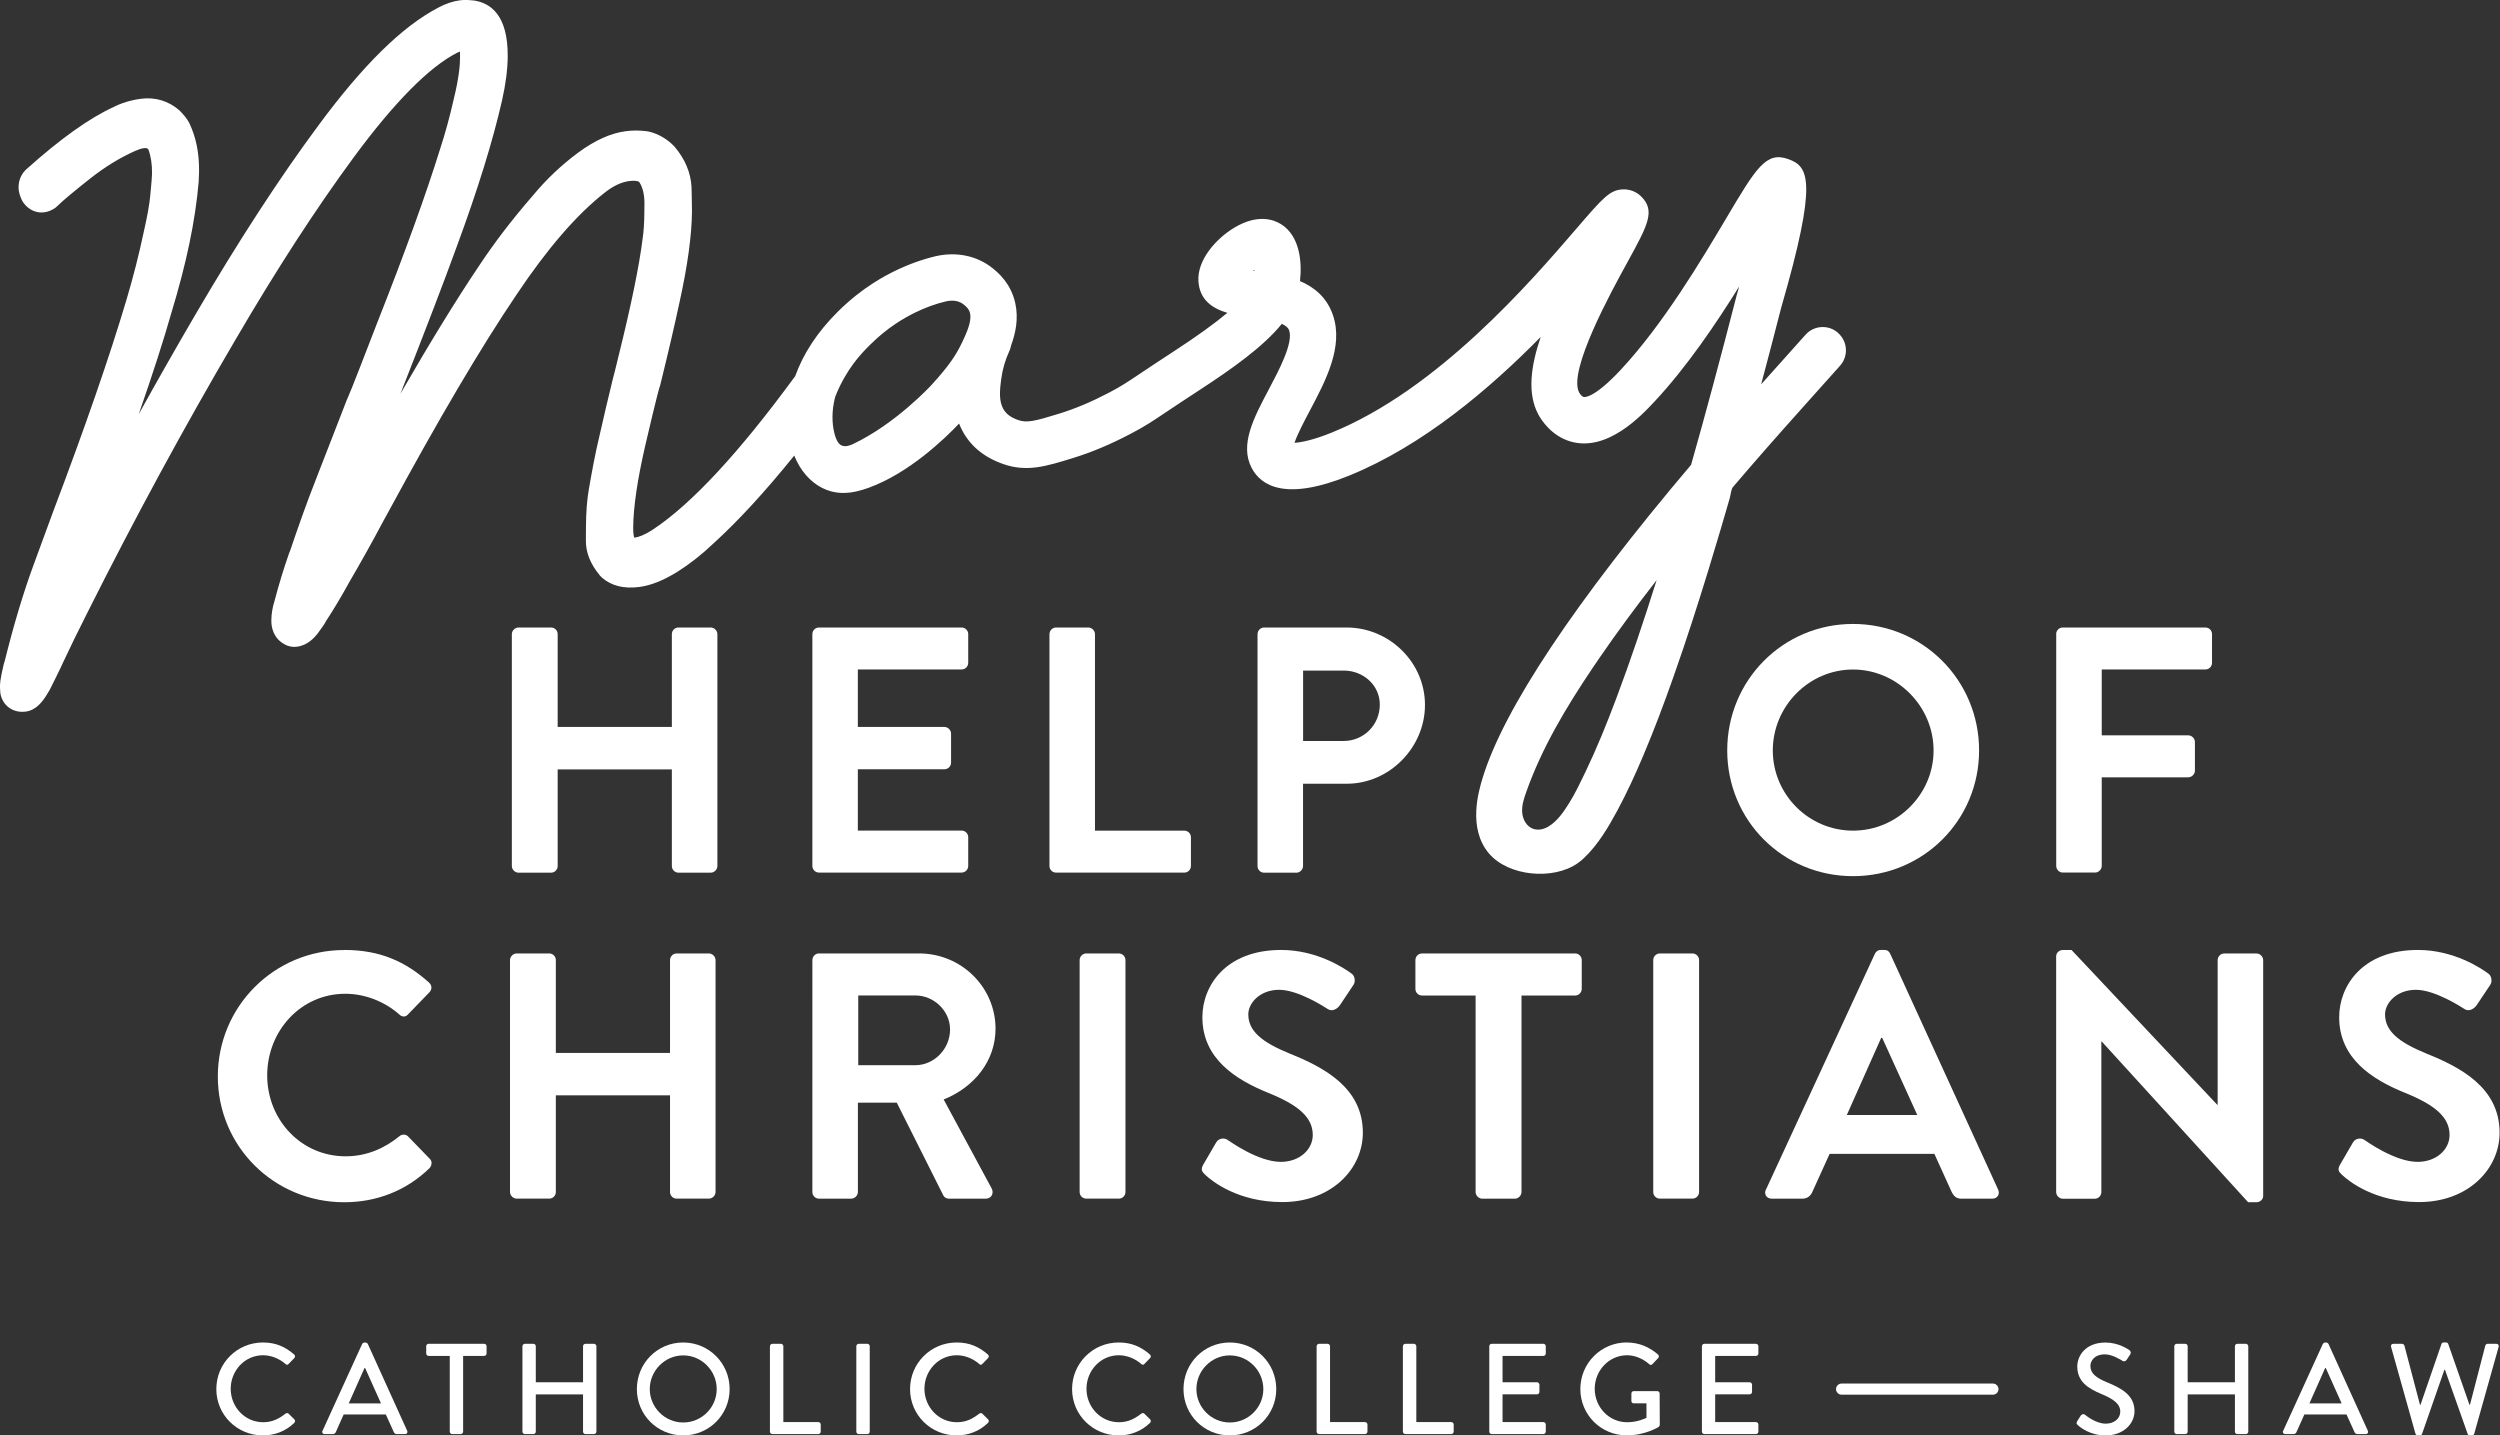 <svg fill="none" height="120" viewBox="0 0 209 120" width="209" xmlns="http://www.w3.org/2000/svg" xmlns:xlink="http://www.w3.org/1999/xlink"><rect x="0" y="0" width="209" height="120" fill="#333333" stroke="none"/><clipPath id="a"><path d="m0 0h208.97v120h-208.97z"/></clipPath><g clip-path="url(#a)" fill="#fff"><path d="m129.44 69.104c-.029.017-.063.038-.093.051-.36.191-.8.271-1.185.131-.542-.195-.864-.783-.906-1.359-.047-.576.135-1.139.326-1.681 1.316-3.729 3.357-7.129 5.554-10.393.195-.288.389-.572.584-.859 1.52-2.214 3.124-4.373 4.775-6.494-1.05 3.336-2.155 6.65-3.387 9.923-.774 2.057-1.6 4.102-2.552 6.087-.423.88-.838 1.761-1.351 2.591-.448.72-1.007 1.558-1.765 2.002zm-24.578-46.439c-.034-.004-.068-.008-.106-.013.038-.03.072-.059.106-.085zm-24.451 5.999c-.44.935-1.033 1.879-2.536 3.518 0 0-2.967 3.243-6.583 4.949-.224.106-.605.254-.94.106-.135-.059-.457-.258-.652-1.266-.11-.563-.203-1.524.114-2.773.478-1.236 1.067-2.159 1.524-2.785.546-.741 1.054-1.24 1.414-1.6 1.477-1.469 2.832-2.222 3.721-2.667.859-.423 1.744-.749 2.616-.953.148-.034.322-.059.508-.059.313 0 .656.076.953.313.224.182.461.372.546.745.157.694-.309 1.681-.681 2.472m73.252-.834c-.8-.711-2.023-.639-2.73.161-.568.635-1.685 1.888-3.091 3.454l-.118.131c-.165.182-.335.368-.496.555.547-2.045 1.105-4.187 1.685-6.443 3.078-10.63 2.278-11.768.597-12.382-1.867-.681-2.701.728-5.177 4.902-2.104 3.543-5.287 8.898-8.856 12.721-2.303 2.464-3.069 2.269-3.099 2.256-.106-.03-.279-.212-.368-.373-.948-1.808 2.675-8.411 4.043-10.896 1.718-3.133 2.362-4.301 1.126-5.512-.381-.373-.927-.589-1.495-.572-1.117.046-1.659.681-3.949 3.34-3.742 4.348-11.527 13.394-20.426 17.001-1.528.618-2.54.813-3.09.847.229-.707.834-1.846 1.266-2.663 1.338-2.523 2.853-5.385 1.943-8.018-.512-1.49-1.566-2.333-2.752-2.841.182-1.6-.017-3.763-1.566-4.745-.622-.394-1.956-.885-3.895.263-1.541.914-3.145 2.709-3.031 4.496.102 1.579 1.194 2.282 2.418 2.642-1.08.906-2.562 1.973-4.454 3.205-1.262.821-2.117 1.393-2.769 1.829-1.223.817-1.634 1.096-2.65 1.63-1.494.783-2.832 1.346-4.204 1.77-1.973.61-2.671.783-3.382.538-.542-.191-1.135-.483-1.397-1.211-.25-.69-.136-1.545-.047-2.235.106-.808.339-1.6.686-2.349.068-.148.11-.301.14-.457.372-1.016.635-2.231.347-3.531-.377-1.698-1.482-2.587-1.897-2.921-1.283-1.033-3.01-1.401-4.754-1.003-1.173.279-2.337.703-3.459 1.257-.652.322-2.637 1.304-4.729 3.387-1.693 1.681-2.887 3.501-3.569 5.41-.017.017-.038.038-.051.055-4.64 6.337-8.623 10.626-11.84 12.746-.732.482-1.211.626-1.482.665-.025 0-.051.008-.076.008-.047-.165-.089-.427-.085-.834.013-1.731.36-4.06 1.024-6.93.965-4.149 1.16-4.741 1.168-4.775.025-.064.047-.127.064-.195.686-2.785 1.245-5.186 1.613-6.926.677-3.056 1.029-5.617 1.046-7.607 0-.318-.008-.758-.021-1.321l-.017-.715c-.064-1.206-.538-2.337-1.405-3.365-.025-.03-.051-.059-.08-.089-.589-.588-1.278-.986-2.049-1.181-.051-.013-.106-.021-.157-.03-.622-.085-1.215-.089-1.82-.008-1.249.161-2.591.77-3.996 1.812-1.359 1.008-2.625 2.205-3.734 3.539-1.748 2.015-3.221 3.937-4.496 5.863-1.913 2.841-4.123 6.439-6.6 10.736 2.176-5.537 3.708-9.542 4.682-12.23 1.761-4.762 3.048-8.907 3.818-12.31.301-1.338.462-2.57.47-3.658.03-3.505-1.477-4.475-2.811-4.678-.318-.034-.715-.08-1.16-.021-.622.08-1.253.296-1.846.622-3.001 1.566-6.278 4.788-10.012 9.847-3.247 4.377-6.697 9.686-10.257 15.769-1.634 2.794-3.221 5.584-4.762 8.369 1.211-3.48 2.108-6.278 2.747-8.53 1.24-4.077 1.981-7.616 2.265-10.888l.034-.868c.013-1.549-.245-2.862-.83-4.085-.216-.394-.487-.69-.715-.931-.038-.042-.08-.08-.118-.119-.906-.779-2.007-1.105-3.192-.952-.842.11-1.634.351-2.29.69-2.015.919-4.462 2.663-7.239 5.156-.449.377-.707.94-.707 1.545 0 .44.144.779.254 1.029.042.093.093.182.152.267.423.593 1.079.893 1.74.804.343-.042.597-.178.737-.254.127-.068.241-.148.339-.25.487-.478 1.367-1.215 2.777-2.328 1.228-.969 2.489-1.74 3.759-2.303.284-.127.508-.199.707-.224.216-.03.301 0 .381.089.216.563.322 1.249.313 2.036 0 .25-.059.864-.131 1.638l-.013.148c-.072.783-.237 1.71-.516 2.938-.411 1.956-.91 3.924-1.486 5.85-1.405 4.724-3.471 10.689-6.142 17.737l-1.609 4.381c-.855 2.32-1.676 5.05-2.434 8.119-.034.076-.059.157-.076.241-.305 1.283-.305 1.63-.305 1.85l.021.419c.004.085.017.165.038.25.203.868.923 1.422 1.803 1.422.089 0 .186-.004.279-.017.897-.114 1.448-.847 1.905-1.634.038-.055.076-.114.106-.174.309-.601.614-1.24.936-1.897l.191-.415c.567-1.215 1.211-2.531 2.023-4.14 3.975-7.929 8.141-15.608 12.382-22.826 3.395-5.816 6.722-10.951 9.889-15.252 3.395-4.606 6.308-7.548 8.644-8.742.076-.038.157-.072.237-.102.008.161.013.33.008.508 0 .631-.102 1.753-.538 3.514-.326 1.439-.699 2.807-1.118 4.085-1.164 3.763-2.938 8.67-5.275 14.584-.787 2.04-2.252 5.838-2.451 6.24-.025.051-.046.097-.068.148l-2.519 6.481c-.88 2.222-1.664 4.474-2.218 6.117l-.106.267c-.445 1.266-.851 2.595-1.206 3.95 0 .013-.004.021-.009.034-.178.563-.262 1.079-.267 1.63-.008 1.135.605 1.689.94 1.897.144.097.58.385 1.206.301.897-.114 1.452-.77 1.681-1.046.432-.572.631-.876.745-1.097.605-.931 1.185-1.892 1.736-2.879l.173-.318c1.024-1.752 1.998-3.497 2.883-5.169l.389-.707c4.242-7.832 7.747-13.775 10.719-18.178 2.574-3.861 5.059-6.739 7.396-8.564.699-.554 1.389-.885 2.057-.969.372-.047.665-.025.817.059.292.427.436 1.008.449 1.731l-.008.783c-.009.961-.051 1.617-.144 2.235-.284 2.282-.957 5.567-2.006 9.791-.22.919-.381 1.575-.504 2.019-.368 1.524-.732 3.044-1.067 4.538-.398 1.651-.69 3.276-.927 4.648-.148.864-.224 1.867-.233 3.065l-.008 1.177c-.009 1.016.381 1.981 1.19 2.951.051.059.106.114.165.165.783.677 1.829.94 3.116.77.953-.123 1.985-.533 3.171-1.262 1.024-.643 2.036-1.439 2.989-2.345 2.095-1.901 4.339-4.343 6.79-7.378.127.313.271.618.445.902.652 1.067 1.583 1.808 2.62 2.087.351.097.703.136 1.037.136.792 0 1.516-.216 2.108-.428 3.37-1.219 6.346-4.081 7.569-5.372.635 1.609 1.871 2.752 3.696 3.387 1.973.686 3.573.191 5.795-.495 1.604-.495 3.15-1.143 4.86-2.041 1.202-.631 1.765-1.008 3.006-1.841.643-.428 1.486-.995 2.769-1.829 2.696-1.757 5.313-3.611 6.854-5.516.309.14.533.313.613.542.36 1.046-.834 3.302-1.706 4.949-1.261 2.379-2.446 4.623-1.422 6.566.783 1.477 2.819 2.785 8.115.643 6.215-2.519 11.794-7.29 16.044-11.607-.863 2.531-1.109 4.758-.212 6.46.216.406 1.042 1.774 2.659 2.269 3.086.94 5.969-2.155 7.057-3.315 2.696-2.887 5.126-6.477 7.091-9.635-.064.224-.127.453-.195.682-.004.021-.013.038-.017.059-1.372 5.338-2.637 10.037-3.81 14.169-9.711 11.468-15.693 20.442-17.437 26.208-.313 1.037-1.266 4.191.555 6.303 1.646 1.909 5.351 2.21 7.366.821.199-.135.385-.288.558-.453 1.186-1.122 2.053-2.603 2.824-4.034.787-1.465 1.477-2.98 2.125-4.508.919-2.167 1.744-4.373 2.527-6.591 1.059-3.001 2.036-6.032 2.968-9.076.334-1.088.66-2.176.982-3.268.169-.58.339-1.156.508-1.736.085-.296.173-.597.258-.893.068-.229.11-.732.263-.91 1.735-2.036 3.64-4.212 5.731-6.54l.119-.136c1.418-1.575 2.54-2.832 3.107-3.471.711-.796.639-2.019-.161-2.73"/><path d="m42.79 53.013c0-.292.263-.554.555-.554h2.722c.322 0 .554.262.554.554v7.76h9.546v-7.76c0-.292.233-.554.555-.554h2.696c.292 0 .555.262.555.554v19.388c0 .292-.263.555-.555.555h-2.696c-.322 0-.555-.263-.555-.555v-8.081h-9.546v8.081c0 .292-.233.555-.554.555h-2.722c-.292 0-.555-.263-.555-.555z"/><path d="m67.914 53.013c0-.292.233-.554.554-.554h11.917c.322 0 .559.262.559.554v2.4c0 .292-.233.554-.559.554h-8.67v4.805h7.235c.292 0 .559.262.559.554v2.43c0 .322-.262.555-.559.555h-7.235v5.126h8.67c.322 0 .559.263.559.555v2.4c0 .292-.233.555-.559.555h-11.917c-.322 0-.554-.263-.554-.555v-19.388z"/><path d="m87.738 53.013c0-.292.233-.554.555-.554h2.692c.292 0 .555.262.555.554v16.429h7.467c.322 0 .555.262.555.554v2.4c0 .292-.233.554-.555.554h-10.719c-.322 0-.554-.262-.554-.554v-19.388z"/><path d="m112.338 61.945c1.638 0 3.014-1.317 3.014-3.044 0-1.613-1.376-2.841-3.014-2.841h-3.399v5.888h3.399zm-7.205-8.932c0-.292.233-.554.554-.554h6.879c3.603 0 6.562 2.929 6.562 6.473s-2.959 6.587-6.532 6.587h-3.662v6.883c0 .292-.262.555-.554.555h-2.697c-.322 0-.554-.263-.554-.555v-19.388z"/><path d="m154.912 69.442c3.691 0 6.735-3.018 6.735-6.705s-3.044-6.765-6.735-6.765c-3.692 0-6.706 3.073-6.706 6.765s3.014 6.705 6.706 6.705zm0-17.28c5.858 0 10.54 4.716 10.54 10.57s-4.686 10.515-10.54 10.515c-5.855 0-10.516-4.657-10.516-10.515 0-5.859 4.657-10.57 10.516-10.57z"/><path d="m171.895 53.013c0-.292.233-.554.555-.554h11.921c.322 0 .554.262.554.554v2.4c0 .292-.232.554-.554.554h-8.666v5.508h7.235c.292 0 .555.262.555.554v2.4c0 .292-.263.554-.555.554h-7.235v7.408c0 .292-.262.555-.554.555h-2.697c-.321 0-.554-.263-.554-.555v-19.388z"/><path d="m28.778 79.416c2.959 0 5.097.94 7.087 2.726.263.233.263.584.03.817l-1.786 1.846c-.203.233-.499.233-.732 0-1.232-1.084-2.87-1.727-4.508-1.727-3.746 0-6.532 3.133-6.532 6.824s2.811 6.765 6.562 6.765c1.757 0 3.251-.673 4.479-1.668.233-.207.554-.178.732 0l1.816 1.875c.233.203.178.584-.03.792-1.99 1.935-4.508 2.841-7.116 2.841-5.854 0-10.57-4.657-10.57-10.515s4.716-10.57 10.57-10.57"/><path d="m42.637 80.267c0-.292.263-.559.555-.559h2.722c.322 0 .554.263.554.559v7.76h9.546v-7.76c0-.292.233-.559.554-.559h2.697c.292 0 .555.263.555.559v19.384c0 .292-.263.554-.555.554h-2.697c-.322 0-.554-.262-.554-.554v-8.081h-9.546v8.081c0 .292-.233.554-.554.554h-2.722c-.292 0-.555-.262-.555-.554z"/><path d="m76.525 89.051c1.554 0 2.9-1.346 2.9-2.989 0-1.554-1.346-2.841-2.9-2.841h-4.775v5.829zm-8.61-8.784c0-.292.233-.559.554-.559h8.373c3.514 0 6.384 2.811 6.384 6.295 0 2.696-1.786 4.889-4.335 5.914l4.013 7.438c.203.381 0 .851-.495.851h-3.073c-.263 0-.411-.148-.47-.262l-3.895-7.76h-3.251v7.468c0 .292-.263.554-.555.554h-2.697c-.322 0-.554-.262-.554-.554z"/><path d="m90.808 79.708h2.722c.309 0 .559.25.559.559v19.384c0 .309-.25.554-.555.554h-2.722c-.309 0-.554-.249-.554-.554v-19.384c0-.309.25-.559.559-.559z"/><path d="m100.607 97.339 1.055-1.816c.232-.411.732-.411.994-.207.149.089 2.519 1.816 4.424 1.816 1.524 0 2.667-.995 2.667-2.256 0-1.494-1.261-2.519-3.721-3.514-2.752-1.113-5.507-2.87-5.507-6.324 0-2.608 1.934-5.622 6.591-5.622 2.984 0 5.27 1.524 5.859 1.96.292.174.381.673.177.965l-1.113 1.668c-.233.351-.673.584-1.024.351-.233-.148-2.46-1.613-4.073-1.613s-2.578 1.113-2.578 2.049c0 1.376 1.084 2.311 3.454 3.281 2.841 1.143 6.122 2.841 6.122 6.617 0 3.018-2.608 5.799-6.735 5.799-3.688 0-5.859-1.727-6.443-2.281-.263-.263-.411-.411-.149-.881"/><path d="m123.361 83.226h-4.479c-.321 0-.554-.262-.554-.559v-2.4c0-.292.233-.559.554-.559h12.798c.321 0 .554.263.554.559v2.4c0 .292-.233.559-.554.559h-4.483v16.429c0 .292-.263.555-.555.555h-2.722c-.292 0-.559-.263-.559-.555z"/><path d="m138.762 79.708h2.722c.309 0 .559.25.559.559v19.384c0 .309-.25.554-.555.554h-2.722c-.309 0-.555-.249-.555-.554v-19.384c0-.309.25-.559.559-.559z"/><path d="m160.284 93.212-2.93-6.443h-.089l-2.87 6.443h5.884zm-12.649 6.236 9.105-19.71c.089-.173.233-.322.496-.322h.292c.292 0 .41.148.495.322l9.021 19.71c.174.381-.059.762-.495.762h-2.549c-.44 0-.643-.174-.85-.585l-1.436-3.162h-8.758l-1.435 3.162c-.119.292-.381.585-.851.585h-2.549c-.44 0-.673-.381-.495-.762"/><path d="m171.895 79.945c0-.292.263-.525.555-.525h.732l12.184 12.945h.029v-12.094c0-.292.233-.559.555-.559h2.696c.293 0 .555.263.555.559v19.71c0 .292-.262.525-.555.525h-.702l-12.243-13.441h-.029v12.594c0 .292-.233.555-.555.555h-2.667c-.292 0-.555-.263-.555-.555v-19.71z"/><path d="m195.644 97.339 1.054-1.816c.233-.411.732-.411.995-.207.144.089 2.519 1.816 4.424 1.816 1.524 0 2.667-.995 2.667-2.256 0-1.494-1.262-2.519-3.721-3.514-2.752-1.113-5.508-2.87-5.508-6.324 0-2.608 1.93-5.622 6.587-5.622 2.989 0 5.27 1.524 5.859 1.96.292.174.381.673.178.965l-1.114 1.668c-.233.351-.673.584-1.024.351-.233-.148-2.46-1.613-4.073-1.613-1.612 0-2.578 1.113-2.578 2.049 0 1.376 1.084 2.311 3.455 3.281 2.84 1.143 6.121 2.841 6.121 6.617 0 3.018-2.608 5.799-6.735 5.799-3.691 0-5.859-1.727-6.443-2.281-.263-.263-.411-.411-.144-.881"/><path d="m21.983 112.232c1.088 0 1.875.368 2.608 1.003.097.085.097.216.013.301l-.474.487c-.076.097-.173.097-.271 0-.504-.445-1.198-.724-1.867-.724-1.541 0-2.705 1.295-2.705 2.806 0 1.512 1.177 2.794 2.718 2.794.787 0 1.338-.313 1.854-.711.097-.076.195-.063.258-.013l.495.487c.085.076.064.216-.013.292-.732.712-1.659 1.046-2.62 1.046-2.159 0-3.894-1.714-3.894-3.873s1.736-3.895 3.894-3.895"/><path d="m31.851 117.325-1.325-2.955h-.055l-1.317 2.955zm-4.885 2.286 3.31-7.256c.034-.068.131-.119.186-.119h.106c.051 0 .148.051.182.119l3.289 7.256c.064.139-.021.279-.182.279h-.682c-.127 0-.203-.064-.25-.161l-.669-1.477h-3.526c-.216.495-.445.982-.66 1.477-.03.076-.118.161-.25.161h-.681c-.161 0-.245-.14-.182-.279"/><path d="m37.591 113.354h-1.757c-.118 0-.203-.098-.203-.203v-.606c0-.106.085-.203.203-.203h4.64c.119 0 .203.097.203.203v.606c0 .11-.085.203-.203.203h-1.757v6.333c0 .106-.097.203-.203.203h-.711c-.11 0-.203-.097-.203-.203v-6.333z"/><path d="m43.675 112.545c0-.106.097-.203.203-.203h.711c.118 0 .203.097.203.203v3.01h3.95v-3.01c0-.106.085-.203.203-.203h.711c.106 0 .203.097.203.203v7.142c0 .106-.097.203-.203.203h-.711c-.119 0-.203-.097-.203-.203v-3.116h-3.95v3.116c0 .106-.085.203-.203.203h-.711c-.106 0-.203-.097-.203-.203z"/><path d="m57.115 118.921c1.541 0 2.802-1.254 2.802-2.794 0-1.541-1.262-2.816-2.802-2.816s-2.794 1.283-2.794 2.816c0 1.532 1.262 2.794 2.794 2.794zm0-6.689c2.155 0 3.882 1.736 3.882 3.895s-1.727 3.873-3.882 3.873c-2.155 0-3.873-1.714-3.873-3.873s1.714-3.895 3.873-3.895z"/><path d="m64.371 112.545c0-.106.085-.203.203-.203h.711c.106 0 .203.097.203.203v6.342h2.921c.118 0 .203.097.203.203v.592c0 .106-.085.204-.203.204h-3.84c-.118 0-.203-.098-.203-.204v-7.141z"/><path d="m72.507 112.342h-.715c-.112 0-.203.091-.203.203v7.142c0 .112.091.203.203.203h.715c.112 0 .203-.091.203-.203v-7.142c0-.112-.091-.203-.203-.203z"/><path d="m79.979 112.232c1.088 0 1.875.368 2.608 1.003.097.085.097.216.013.301l-.474.487c-.076.097-.174.097-.271 0-.504-.445-1.198-.724-1.867-.724-1.541 0-2.705 1.295-2.705 2.806 0 1.512 1.177 2.794 2.718 2.794.787 0 1.338-.313 1.854-.711.097-.076.195-.063.258-.013l.495.487c.085.076.064.216-.013.292-.732.712-1.659 1.046-2.62 1.046-2.159 0-3.895-1.714-3.895-3.873s1.736-3.895 3.895-3.895"/><path d="m93.525 112.232c1.088 0 1.875.368 2.608 1.003.097.085.097.216.013.301l-.474.487c-.076.097-.174.097-.271 0-.504-.445-1.198-.724-1.867-.724-1.541 0-2.705 1.295-2.705 2.806 0 1.512 1.177 2.794 2.718 2.794.787 0 1.338-.313 1.854-.711.097-.076.195-.063.258-.013l.495.487c.085.076.064.216-.013.292-.732.712-1.659 1.046-2.62 1.046-2.159 0-3.895-1.714-3.895-3.873s1.736-3.895 3.895-3.895"/><path d="m102.813 118.921c1.541 0 2.802-1.254 2.802-2.794 0-1.541-1.261-2.816-2.802-2.816s-2.794 1.283-2.794 2.816c0 1.532 1.262 2.794 2.794 2.794zm0-6.689c2.159 0 3.882 1.736 3.882 3.895s-1.727 3.873-3.882 3.873-3.873-1.714-3.873-3.873 1.714-3.895 3.873-3.895z"/><path d="m110.073 112.545c0-.106.085-.203.203-.203h.711c.106 0 .204.097.204.203v6.342h2.921c.118 0 .207.097.207.203v.592c0 .106-.089.204-.207.204h-3.84c-.119 0-.203-.098-.203-.204v-7.141z"/><path d="m117.286 112.545c0-.106.085-.203.204-.203h.711c.11 0 .203.097.203.203v6.342h2.921c.119 0 .203.097.203.203v.592c0 .106-.084.204-.203.204h-3.84c-.118 0-.203-.098-.203-.204v-7.141z"/><path d="m124.504 112.545c0-.106.085-.203.203-.203h4.314c.119 0 .207.097.207.203v.606c0 .11-.088.203-.207.203h-3.408v2.201h2.879c.106 0 .203.097.203.203v.606c0 .118-.097.203-.203.203h-2.879v2.32h3.408c.119 0 .207.097.207.203v.592c0 .106-.088.204-.207.204h-4.314c-.118 0-.203-.098-.203-.204v-7.141z"/><path d="m135.989 112.232c1.037 0 1.888.377 2.62 1.003.089.085.098.216.013.301-.161.173-.322.334-.483.508-.088.097-.173.084-.279-.013-.508-.44-1.177-.732-1.833-.732-1.532 0-2.709 1.295-2.709 2.806 0 1.512 1.177 2.794 2.709 2.794.893 0 1.511-.326 1.617-.368v-1.211h-1.058c-.119 0-.203-.084-.203-.194v-.627c0-.118.084-.203.203-.203h1.964c.106 0 .195.097.195.203 0 .864.013 1.748.013 2.612 0 .051-.043.14-.085.174 0 0-1.109.711-2.676.711-2.146 0-3.881-1.715-3.881-3.874s1.735-3.894 3.881-3.894"/><path d="m142.28 112.545c0-.106.084-.203.203-.203h4.313c.119 0 .204.097.204.203v.606c0 .11-.085.203-.204.203h-3.407v2.201h2.878c.11 0 .204.097.204.203v.606c0 .118-.098.203-.204.203h-2.878v2.32h3.407c.119 0 .204.097.204.203v.592c0 .106-.085.204-.204.204h-4.313c-.119 0-.203-.098-.203-.204v-7.141z"/><path d="m173.661 118.802c.097-.14.182-.301.279-.444.097-.14.25-.183.368-.085.068.055.894.745 1.728.745.745 0 1.219-.453 1.219-1.003 0-.648-.559-1.059-1.63-1.499-1.101-.466-1.964-1.037-1.964-2.286 0-.842.647-1.994 2.362-1.994 1.079 0 1.888.559 1.994.635.084.055.173.203.063.369-.084.131-.182.279-.271.41-.084.14-.228.208-.376.11-.077-.042-.83-.537-1.457-.537-.906 0-1.219.571-1.219.969 0 .614.474.991 1.367 1.359 1.254.508 2.32 1.101 2.32 2.417 0 1.122-1.003 2.036-2.404 2.036-1.317 0-2.146-.69-2.32-.851-.097-.084-.174-.161-.064-.347"/><path d="m181.772 112.545c0-.106.097-.203.203-.203h.711c.119 0 .203.097.203.203v3.01h3.95v-3.01c0-.106.084-.203.203-.203h.711c.106 0 .203.097.203.203v7.142c0 .106-.097.203-.203.203h-.711c-.119 0-.203-.097-.203-.203v-3.116h-3.95v3.116c0 .106-.084.203-.203.203h-.711c-.11 0-.203-.097-.203-.203z"/><path d="m195.763 117.325-1.325-2.955h-.056l-1.316 2.955zm-4.886 2.286 3.311-7.256c.034-.068.131-.119.186-.119h.106c.051 0 .148.051.182.119l3.289 7.256c.064.139-.021.279-.182.279h-.681c-.127 0-.204-.064-.25-.161l-.669-1.477h-3.526c-.216.495-.445.982-.661 1.477-.029.076-.118.161-.25.161h-.681c-.161 0-.246-.14-.182-.279"/><path d="m199.894 112.6c-.042-.148.043-.258.195-.258h.724c.084 0 .173.076.195.148l1.303 4.949h.043l1.756-5.093c.022-.063.098-.118.183-.118h.194c.085 0 .161.055.182.118l1.778 5.093h.043l1.282-4.949c.021-.076.106-.148.195-.148h.724c.148 0 .237.106.195.258l-2.037 7.248c-.021.088-.105.152-.194.152h-.174c-.076 0-.161-.055-.182-.119l-1.896-5.359h-.055l-1.867 5.359c-.021.064-.106.119-.182.119h-.174c-.089 0-.173-.064-.195-.152z"/><path d="m166.608 116.596h-12.649c-.254 0-.466-.207-.466-.465s.208-.466.466-.466h12.649c.254 0 .466.208.466.466s-.208.465-.466.465z"/></g></svg>